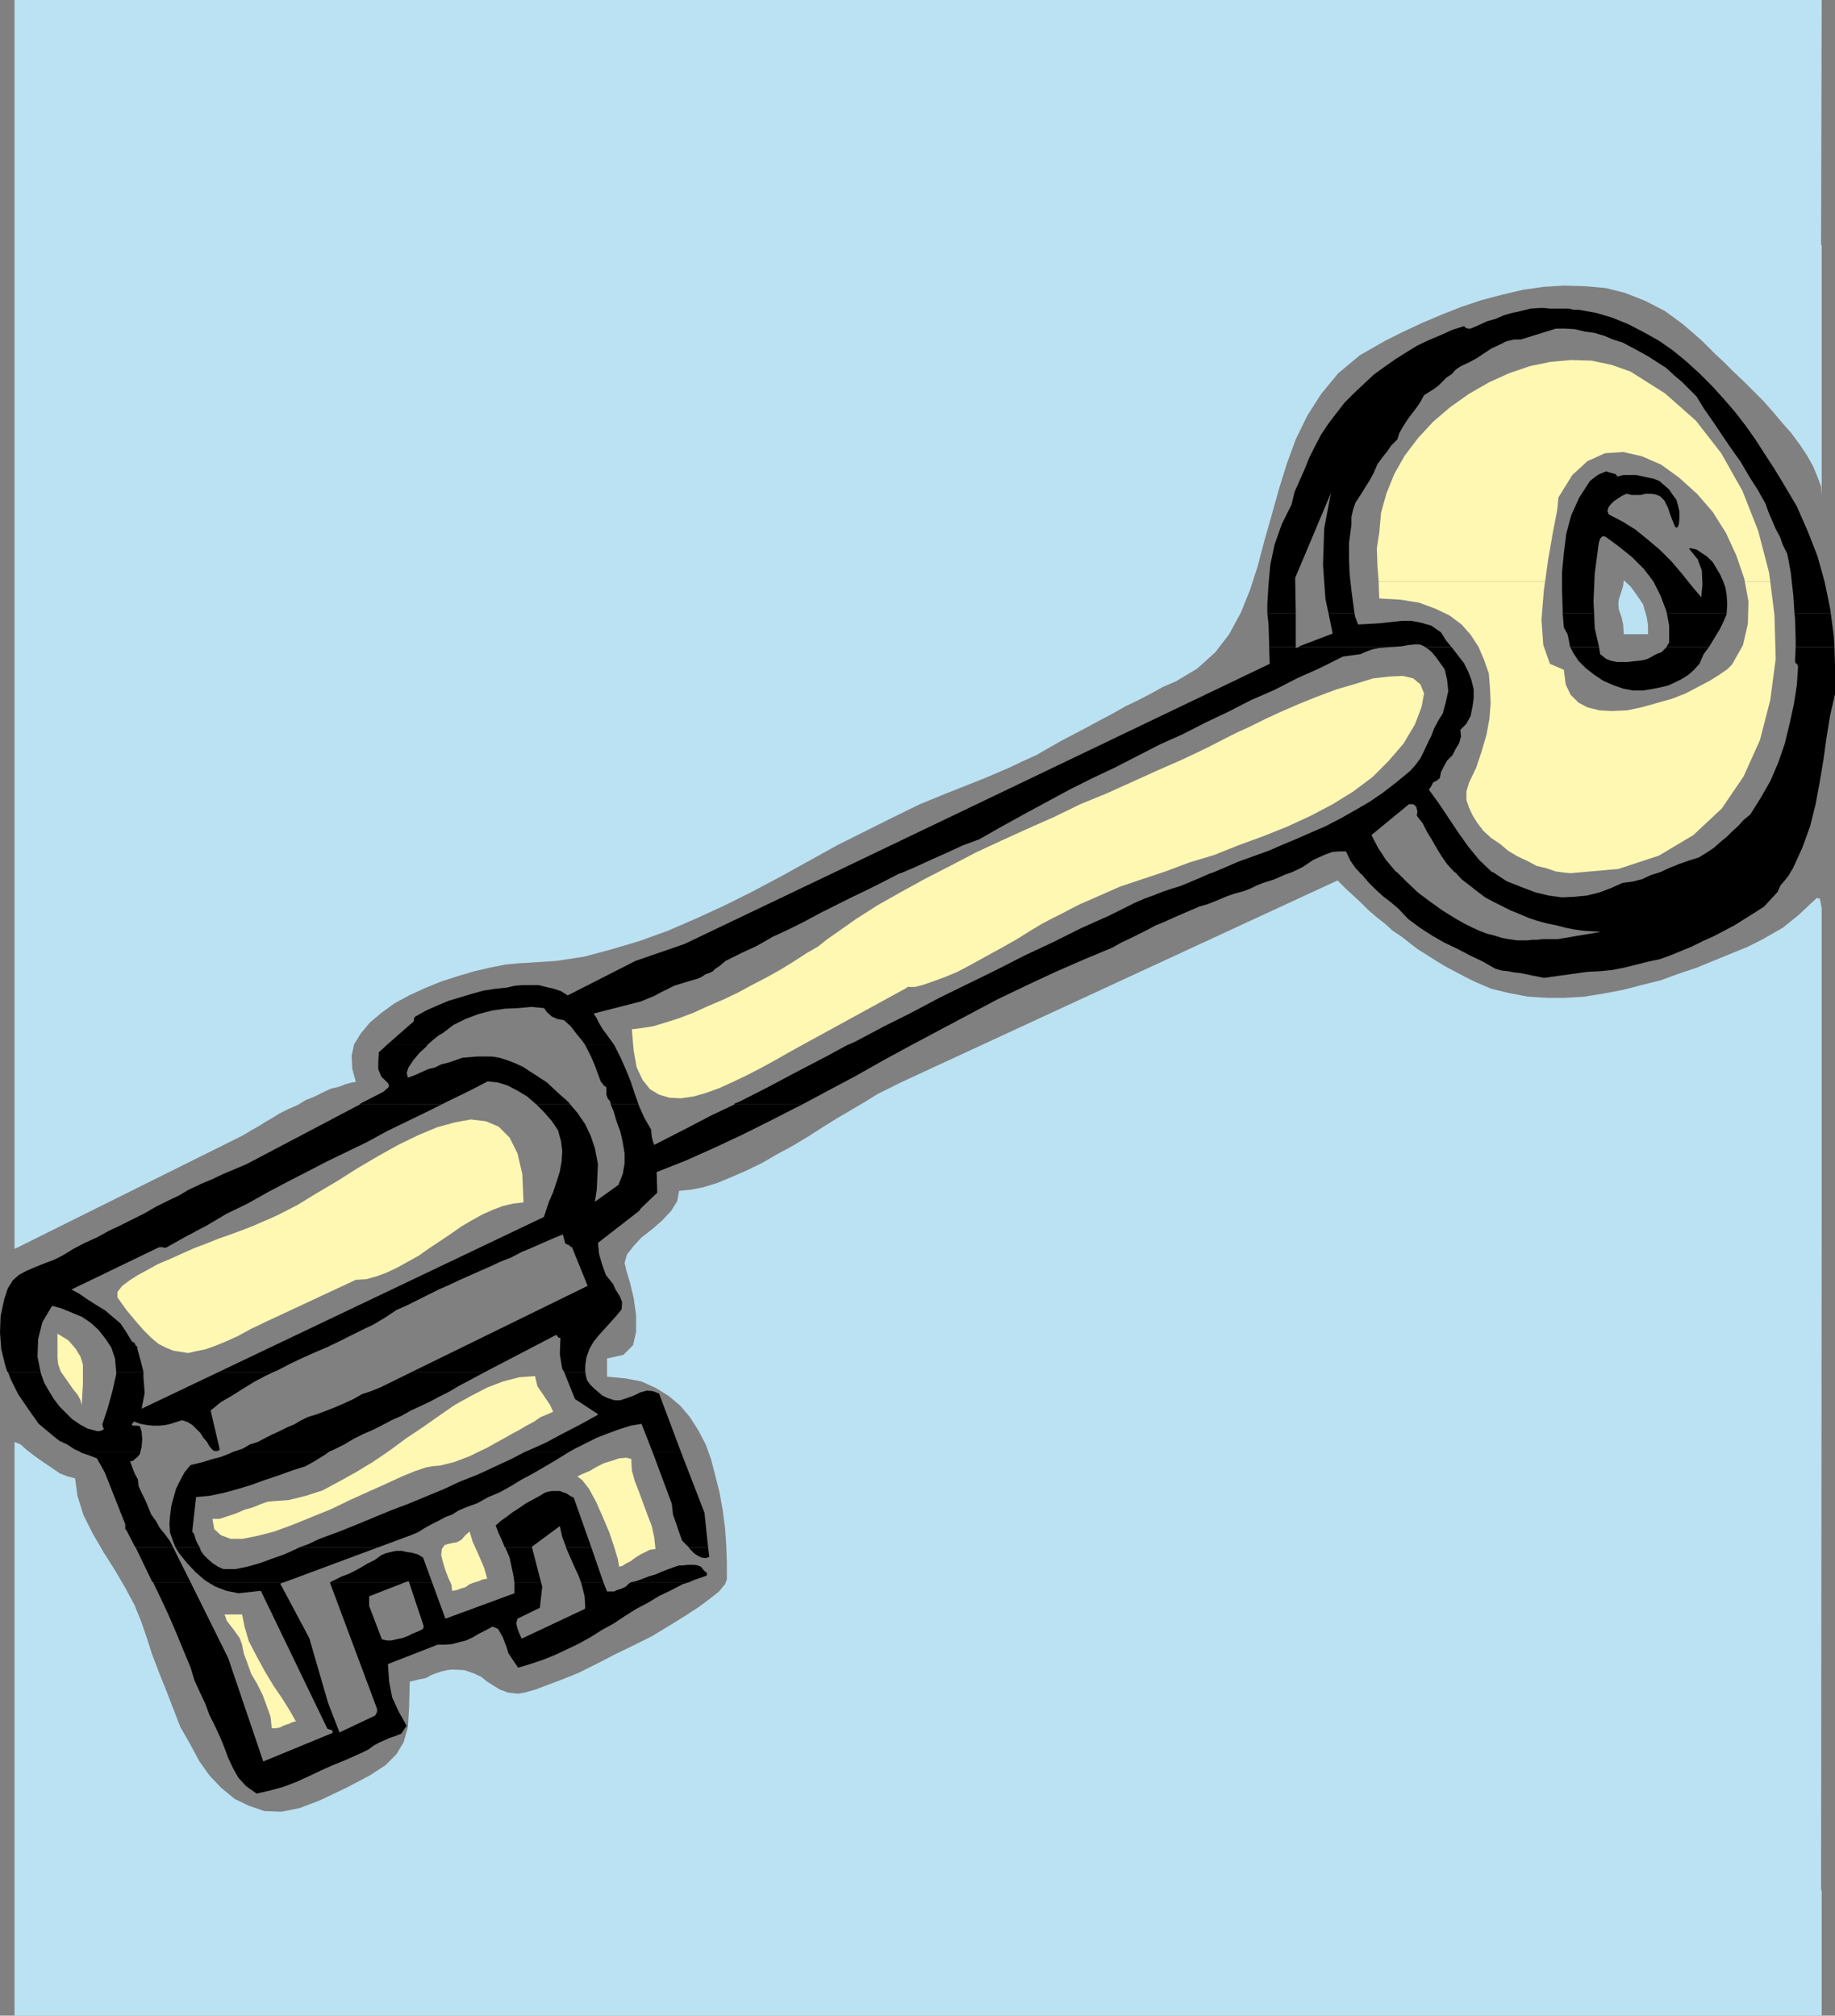 <?xml version="1.0" encoding="UTF-8" standalone="no"?>
<svg
   version="1.0"
   width="129.638mm"
   height="142.421mm"
   id="svg47"
   sodipodi:docname="Key 10.wmf"
   xmlns:inkscape="http://www.inkscape.org/namespaces/inkscape"
   xmlns:sodipodi="http://sodipodi.sourceforge.net/DTD/sodipodi-0.dtd"
   xmlns="http://www.w3.org/2000/svg"
   xmlns:svg="http://www.w3.org/2000/svg">
  <rect width="100%" height="100%" fill="#808080" stroke="none"/>
  <sodipodi:namedview
     id="namedview47"
     pagecolor="#ffffff"
     bordercolor="#000000"
     borderopacity="0.25"
     inkscape:showpageshadow="2"
     inkscape:pageopacity="0.0"
     inkscape:pagecheckerboard="0"
     inkscape:deskcolor="#d1d1d1"
     inkscape:document-units="mm" />
  <defs
     id="defs1">
    <pattern
       id="WMFhbasepattern"
       patternUnits="userSpaceOnUse"
       width="6"
       height="6"
       x="0"
       y="0" />
  </defs>
  <path
     style="fill:#000000;fill-opacity:1;fill-rule:evenodd;stroke:none"
     d="m 338.39,163.699 v -2.262 l 0.323,-5.333 0.485,-5.333 1.131,-5.333 1.939,-5.494 2.586,-5.171 0.808,-3.394 1.293,-2.909 1.293,-2.909 1.293,-3.232 1.616,-3.232 1.616,-3.07 1.939,-2.909 2.101,-2.747 2.262,-2.909 2.424,-2.424 2.747,-2.586 2.586,-2.424 2.909,-2.101 2.747,-1.939 3.07,-1.939 2.909,-1.778 3.07,-1.454 3.07,-1.293 3.232,-1.454 3.07,-0.97 0.485,0.485 0.646,0.162 h 0.485 0.162 l 2.262,-0.97 2.101,-0.97 2.262,-0.646 2.262,-0.97 2.262,-0.646 2.262,-0.485 2.586,-0.646 2.424,-0.162 h 1.293 l 1.293,0.162 h 1.293 1.454 1.131 1.293 l 1.454,0.323 h 1.293 l 4.525,0.808 4.363,1.293 4.363,1.778 4.04,2.101 4.04,2.262 3.717,2.586 3.555,2.909 3.555,3.232 3.232,3.232 3.232,3.555 3.07,3.555 2.747,3.555 2.747,3.878 2.586,4.04 2.424,3.717 2.262,3.717 3.717,6.302 2.909,6.626 2.586,6.626 1.939,6.949 1.454,7.11 0.162,1.131 h -9.696 l -0.323,-4.848 -0.646,-5.818 -0.485,-2.747 -0.485,-2.424 -1.131,-2.262 -0.808,-2.262 -1.131,-2.101 -0.97,-2.262 -0.97,-2.262 -0.808,-2.262 -2.101,-3.717 -2.262,-3.555 -2.262,-3.878 -2.424,-3.394 -2.424,-3.555 -2.262,-3.394 -2.586,-3.717 -2.101,-3.394 -1.939,-1.939 -1.939,-1.939 -2.101,-1.778 -2.101,-1.939 -2.262,-1.454 -2.262,-1.454 -2.262,-1.293 -2.424,-1.293 -2.424,-1.293 -2.586,-0.808 -2.262,-0.97 -2.747,-0.808 -2.424,-0.323 -2.747,-0.646 -2.424,-0.162 h -2.586 l -9.373,2.909 h -1.778 l -2.101,0.485 -1.939,0.97 -2.101,0.97 -1.939,1.293 -1.939,1.293 -2.101,1.131 -2.101,0.97 -1.454,0.97 -0.97,1.131 -1.454,0.97 -1.131,1.131 -0.97,0.97 -1.293,0.97 -1.293,0.808 -1.293,0.808 -0.97,1.778 -0.97,1.454 -0.97,1.293 -1.131,1.454 -0.97,1.454 -0.808,1.293 -0.808,1.454 -0.485,1.616 -1.616,1.616 -1.131,1.616 -1.293,1.616 -1.293,1.778 -0.97,2.262 -1.131,2.101 -1.131,1.778 -1.293,2.101 -1.293,1.939 -0.646,1.778 -0.485,2.101 v 2.101 l -0.646,4.848 v 4.363 l 0.162,4.04 0.485,4.363 0.323,2.424 0.323,2.424 0.162,1.131 h -6.949 l -0.808,-3.717 -0.646,-9.211 0.323,-9.696 1.778,-9.373 -9.534,22.624 0.162,9.373 h -7.595 z"
     id="path1" />
  <path
     style="fill:#000000;fill-opacity:1;fill-rule:evenodd;stroke:none"
     d="m 417.251,163.699 v -0.97 l -0.162,-5.01 v -5.01 l 0.485,-5.01 0.646,-5.171 1.293,-4.848 2.101,-4.686 2.909,-4.525 0.808,-0.646 0.646,-0.485 0.646,-0.485 0.646,-0.323 0.808,-0.323 0.808,-0.323 0.97,0.323 0.646,0.162 0.646,0.162 0.323,0.162 0.323,0.485 h 0.485 l 1.131,-0.323 h 1.131 1.131 1.293 l 1.454,0.323 1.454,0.323 1.616,0.323 1.616,0.646 1.293,1.131 1.293,1.131 0.97,1.454 0.97,1.293 0.485,1.778 0.323,1.454 v 1.778 l -0.162,1.454 -0.162,0.485 -0.162,0.323 -0.162,0.162 -0.485,-0.162 -0.808,-1.939 -0.646,-1.778 -0.485,-1.454 -0.97,-1.939 -1.131,-1.131 -1.293,-0.485 -1.131,-0.162 h -1.454 l -1.293,0.323 h -1.293 -1.131 l -1.293,-0.323 -0.808,0.323 -0.646,0.323 -0.97,0.646 -0.97,0.646 -0.97,0.97 -0.485,0.646 -0.323,0.97 0.323,0.97 3.717,1.939 3.394,2.101 3.394,2.747 3.232,2.747 3.07,3.07 2.747,3.232 2.586,3.232 2.586,3.07 0.323,-3.394 -0.162,-3.717 -1.131,-3.07 -2.262,-2.747 0.162,-0.162 h 0.323 l 0.646,0.162 0.808,0.162 1.454,0.97 1.454,0.97 1.454,1.454 0.97,1.616 0.97,1.616 0.808,1.778 0.646,1.778 0.323,1.939 0.162,2.586 -0.162,2.262 H 445.046 l -0.162,-0.646 -1.454,-3.878 -1.939,-3.878 -2.586,-3.394 -3.07,-3.07 -3.394,-2.747 -3.717,-2.747 -0.808,-0.162 -0.646,0.646 -0.323,0.97 -0.162,0.97 -0.97,7.434 -0.323,7.434 0.162,3.07 z"
     id="path2" />
  <path
     style="fill:#000000;fill-opacity:1;fill-rule:evenodd;stroke:none"
     d="m 338.875,172.587 v -0.646 l -0.162,-5.171 -0.323,-3.07 h 7.595 v 9.05 h -7.11 v 0 z"
     id="path3" />
  <path
     style="fill:#000000;fill-opacity:1;fill-rule:evenodd;stroke:none"
     d="m 346.955,172.587 8.888,-3.394 -1.131,-5.494 h 6.949 l 0.162,0.97 0.808,2.101 3.07,-0.162 2.747,-0.162 2.909,-0.323 2.909,-0.323 h 2.586 l 2.586,0.485 2.747,0.808 2.586,1.778 1.293,2.101 1.454,1.778 h -7.11 l -0.162,-0.162 -1.131,-0.485 h -1.293 l -1.778,0.162 -1.778,0.323 -2.101,0.162 h -25.21 v 0 z"
     id="path4" />
  <path
     style="fill:#000000;fill-opacity:1;fill-rule:evenodd;stroke:none"
     d="m 419.19,172.587 v 0 l -0.323,-1.778 -0.323,-1.454 -0.97,-1.778 -0.323,-3.878 h 8.403 l 0.162,4.04 1.131,5.01 h -7.757 v 0 z"
     id="path5" />
  <path
     style="fill:#000000;fill-opacity:1;fill-rule:evenodd;stroke:none"
     d="m 445.046,172.587 0.646,-0.97 v -4.525 l -0.646,-3.394 h 15.998 v 0.323 l -0.97,2.262 -0.97,1.939 -1.293,2.101 -1.454,2.424 H 445.046 v 0 z"
     id="path6" />
  <path
     style="fill:#000000;fill-opacity:1;fill-rule:evenodd;stroke:none"
     d="m 479.467,172.587 v -1.616 l -0.162,-5.818 -0.162,-1.454 h 9.696 l 0.808,6.141 0.162,2.909 h -10.342 v 0 z"
     id="path7" />
  <path
     style="fill:#000000;fill-opacity:1;fill-rule:evenodd;stroke:none"
     d="m 222.685,233.025 116.352,-55.751 -0.162,-4.525 h 7.11 v 0.323 l 0.97,-0.323 h 25.21 l -1.939,0.162 -2.101,0.162 -1.616,0.323 -1.778,0.646 -1.454,0.646 -4.686,0.646 -6.141,3.07 -6.141,2.747 -5.979,3.07 -6.302,2.747 -5.979,3.07 -6.141,2.909 -5.979,3.07 -6.141,2.747 -5.979,3.07 -5.979,3.07 -6.141,2.909 -6.141,3.07 -5.979,3.232 -5.979,3.232 -6.141,3.394 -5.979,3.394 -4.363,1.616 -4.202,1.939 -4.363,1.939 -4.202,1.939 -3.394,1.454 h -18.261 z"
     id="path8" />
  <path
     style="fill:#000000;fill-opacity:1;fill-rule:evenodd;stroke:none"
     d="m 323.846,233.025 3.07,-1.293 3.717,-1.616 4.04,-1.454 4.04,-1.454 3.717,-1.616 3.878,-1.616 4.04,-1.778 3.717,-1.616 4.04,-2.101 3.717,-2.101 3.878,-2.262 3.555,-2.424 3.555,-2.747 3.717,-3.07 1.454,-1.616 1.293,-1.778 0.97,-1.939 0.97,-2.101 0.97,-1.939 0.808,-2.101 1.131,-2.101 1.131,-1.778 0.808,-3.07 0.646,-2.909 -0.323,-3.07 -0.646,-2.747 -0.808,-1.131 -0.808,-1.131 -0.808,-1.131 -0.97,-1.131 -1.131,-0.97 -0.808,-0.485 h 7.11 l 0.162,0.162 1.616,2.101 1.616,2.101 1.131,2.262 0.808,2.101 0.646,2.586 v 2.424 l -0.323,2.262 -0.485,2.424 -1.131,2.101 -1.616,1.616 0.162,1.778 -0.485,1.778 -0.97,1.616 -0.808,1.616 -1.454,1.454 -0.808,1.454 -0.808,1.616 -0.323,1.616 -0.808,0.646 -0.97,0.485 -0.485,0.97 -0.646,0.97 2.586,3.555 2.586,3.878 2.586,3.878 2.747,3.878 2.909,3.555 3.394,3.232 0.485,0.162 h -10.181 l -0.323,-0.162 -1.939,-2.101 -1.454,-2.101 -1.293,-2.101 -1.293,-2.262 -1.293,-2.101 -1.131,-2.262 -1.616,-2.101 0.162,-1.131 -0.323,-1.293 -0.808,-0.646 h -1.131 l -10.019,8.242 1.778,3.394 2.101,3.232 2.586,3.07 0.485,0.323 h -10.019 l -1.131,-1.131 -1.454,-2.101 -1.131,-2.424 h -1.939 l -1.778,0.162 -1.778,0.646 -1.454,0.646 -1.778,0.808 -1.454,0.97 -1.454,0.97 -1.616,0.808 -1.454,0.646 h -20.846 z"
     id="path9" />
  <path
     style="fill:#000000;fill-opacity:1;fill-rule:evenodd;stroke:none"
     d="m 442.945,233.025 0.485,-0.162 2.424,-1.131 2.424,-0.97 2.747,-0.97 2.586,-0.808 2.101,-1.293 1.939,-1.293 1.616,-1.454 1.778,-1.454 1.454,-1.454 1.616,-1.454 1.454,-1.616 1.778,-1.454 2.747,-4.363 2.586,-4.525 2.101,-4.848 1.778,-5.171 1.293,-5.333 1.131,-5.171 0.808,-5.171 0.323,-5.01 -0.162,-0.323 -0.162,-0.323 -0.323,-0.162 -0.162,-0.485 0.162,-3.878 h 10.342 l 0.162,4.686 v 7.918 l -1.293,5.656 -0.97,5.979 -0.808,5.818 -0.97,5.818 -1.131,6.141 -1.454,5.818 -2.101,5.818 -2.586,5.656 -0.646,0.97 H 442.945 Z"
     id="path10" />
  <path
     style="fill:#000000;fill-opacity:1;fill-rule:evenodd;stroke:none"
     d="m 419.19,172.587 0.808,1.616 1.454,2.262 1.939,1.939 2.262,1.778 2.424,1.616 2.586,1.131 2.747,0.97 2.586,0.485 h 2.747 l 2.101,-0.323 2.424,-0.485 2.101,-0.485 1.778,-0.808 1.939,-0.97 1.778,-1.131 1.454,-1.293 1.454,-1.616 1.131,-2.586 1.454,-1.939 H 445.046 l -0.646,0.646 -0.808,0.808 -0.97,0.323 -0.97,0.485 -0.808,0.485 -0.97,0.485 -1.131,0.323 -1.293,0.162 -1.616,0.162 -1.293,0.162 h -1.454 -1.293 l -1.616,-0.323 -1.293,-0.485 -1.616,-1.293 -0.323,-1.939 h -7.757 v 0 z"
     id="path11" />
  <path
     style="fill:#000000;fill-opacity:1;fill-rule:evenodd;stroke:none"
     d="m 103.262,279.08 6.626,-5.818 0.485,-0.323 0.162,-0.485 v -0.485 l 0.323,-0.485 2.909,-1.616 2.909,-1.293 3.07,-1.293 3.232,-0.97 3.232,-0.97 2.909,-0.808 3.232,-0.485 3.07,-0.323 2.101,-0.485 2.101,-0.162 h 2.101 2.101 l 1.939,0.485 2.101,0.485 1.939,0.646 1.778,1.131 18.099,-9.211 13.09,-4.525 39.915,-19.069 h 18.261 l -0.97,0.323 -4.04,2.101 -4.202,2.101 -4.363,2.101 -4.202,2.101 -4.202,2.101 -4.202,2.262 -4.202,2.101 -4.202,1.939 -4.202,2.424 -4.202,1.939 -4.202,2.101 -0.97,0.808 -0.808,0.646 -0.97,0.646 -0.646,0.646 -0.97,0.485 -0.97,0.323 -0.97,0.646 -0.97,0.485 -2.262,0.646 -2.101,0.646 -2.101,0.646 -1.616,0.808 -1.939,0.97 -1.778,0.97 -1.616,0.646 -1.939,0.808 -12.605,3.232 0.808,1.293 0.646,1.293 0.97,1.616 0.97,1.293 2.101,2.909 h -7.757 l -0.808,-1.131 -1.454,-1.778 -1.616,-2.101 -1.778,-1.616 -1.778,-0.323 -1.454,-0.646 -1.293,-1.131 -0.808,-1.131 -3.394,-0.323 -3.555,0.323 -3.555,0.162 -3.394,0.485 -3.717,0.97 -3.394,1.293 -3.232,1.616 -2.747,2.101 -1.131,0.646 -1.616,1.293 -1.454,1.293 h -10.827 z"
     id="path12" />
  <path
     style="fill:#000000;fill-opacity:1;fill-rule:evenodd;stroke:none"
     d="m 226.24,279.08 1.939,-0.808 7.595,-4.04 7.434,-3.717 7.595,-4.04 7.595,-3.717 7.595,-3.717 7.595,-3.878 7.595,-3.555 7.434,-3.717 7.595,-3.394 2.262,-1.131 2.262,-1.131 2.262,-1.131 2.586,-1.131 2.262,-0.808 2.424,-0.97 2.424,-0.808 2.586,-0.808 3.878,-1.616 3.717,-1.616 0.97,-0.323 h 20.846 l -1.454,0.485 -1.454,0.646 -1.454,0.646 -1.454,0.485 -1.616,0.485 -1.616,0.646 -1.616,0.808 -2.101,0.808 -2.424,0.646 -2.262,0.808 -2.262,0.97 -2.424,0.97 -2.262,0.646 -2.262,0.97 -2.262,0.97 -2.586,1.131 -2.101,0.97 -2.424,0.97 -2.424,1.293 -2.262,1.131 -2.262,1.131 -2.424,1.131 -2.262,1.293 -7.757,3.232 -7.757,3.394 -7.595,3.555 -7.757,3.717 -7.595,4.04 -7.595,4.04 -7.595,4.04 z"
     id="path13" />
  <path
     style="fill:#000000;fill-opacity:1;fill-rule:evenodd;stroke:none"
     d="m 362.953,233.025 0.808,0.646 1.616,1.939 1.939,1.939 1.939,1.778 2.101,1.616 1.939,1.616 2.747,2.909 3.07,2.262 3.232,2.101 3.394,1.939 3.394,1.616 3.394,1.778 3.394,1.616 3.394,1.939 1.778,0.485 1.616,0.162 1.616,0.323 1.616,0.162 1.616,0.323 1.454,0.323 1.616,0.323 1.616,0.323 11.635,-1.616 3.394,-0.162 3.232,-0.323 3.232,-0.646 3.232,-0.808 3.232,-0.808 3.07,-0.646 3.07,-1.131 2.747,-1.131 2.747,-1.131 2.909,-1.454 2.909,-1.293 2.747,-1.454 2.747,-1.454 2.586,-1.616 2.586,-1.616 2.747,-1.778 3.555,-3.878 0.808,-1.778 1.131,-1.293 1.131,-1.454 0.323,-0.646 H 442.945 l -2.101,0.646 -2.424,1.131 -2.586,0.646 -2.586,0.323 -3.232,1.454 -3.07,1.131 -3.232,0.808 -3.394,0.323 -3.232,0.162 -3.555,-0.485 -3.394,-0.808 -3.878,-1.454 -4.04,-1.616 -3.394,-2.262 h -10.181 l 1.616,1.778 2.101,1.616 2.262,1.778 1.939,1.454 2.424,1.293 2.262,1.131 2.262,1.131 2.424,0.97 2.262,0.97 2.424,0.808 2.424,0.646 2.424,0.485 2.424,0.646 2.424,0.485 2.262,0.323 2.424,0.162 2.424,0.162 -11.474,1.939 h -1.293 -1.454 -1.293 l -1.454,0.162 h -1.293 l -1.293,0.162 h -1.616 -1.131 l -2.262,-0.323 -1.778,-0.323 -2.101,-0.646 -1.939,-0.485 -2.101,-0.808 -2.101,-0.97 -1.939,-0.97 -2.262,-1.293 -3.394,-2.101 -3.394,-2.424 -3.232,-2.424 -3.07,-2.909 -2.424,-2.424 h -10.019 v 0 z"
     id="path14" />
  <path
     style="fill:#000000;fill-opacity:1;fill-rule:evenodd;stroke:none"
     d="m 96.152,294.755 6.302,-3.232 0.646,-0.646 0.485,-0.323 0.323,-0.646 -0.323,-0.646 -1.778,-1.778 -0.808,-1.939 v -1.939 l 0.162,-2.586 2.101,-1.939 h 10.827 l -0.162,0.323 -1.939,1.778 -1.616,1.939 -1.293,1.939 -0.485,1.454 0.323,1.293 1.778,-0.646 1.778,-0.808 1.778,-0.808 1.939,-0.485 1.616,-0.808 1.939,-0.485 1.939,-0.646 1.778,-0.646 1.939,-0.162 1.939,-0.162 h 1.778 2.262 l 1.939,0.323 2.101,0.646 2.101,0.808 2.101,0.97 3.232,2.101 3.232,2.101 2.909,2.747 2.747,2.424 0.485,0.646 h -9.05 l -2.424,-2.101 -2.424,-1.454 -2.747,-1.454 -2.586,-0.808 -2.747,-0.323 -5.333,2.747 -5.333,2.586 -1.616,0.808 H 96.152 v 0 z"
     id="path15" />
  <path
     style="fill:#000000;fill-opacity:1;fill-rule:evenodd;stroke:none"
     d="m 163.054,294.755 -0.162,-0.646 -0.646,-0.808 -0.323,-0.97 v -0.808 -1.131 l -0.646,-0.485 -0.162,-0.162 -0.323,-0.485 -0.323,-0.323 -0.808,-2.101 -0.808,-2.262 -0.97,-2.262 -1.131,-2.262 -0.485,-0.97 h 7.757 l 1.616,3.232 1.454,3.232 1.293,3.232 1.131,3.394 0.97,2.747 h -7.434 v 0 z"
     id="path16" />
  <path
     style="fill:#000000;fill-opacity:1;fill-rule:evenodd;stroke:none"
     d="m 196.021,294.755 1.616,-0.646 7.595,-3.878 7.595,-4.04 7.757,-4.04 5.656,-3.07 h 17.13 l -7.434,4.04 -7.434,4.202 -7.595,4.04 -6.626,3.555 h -18.099 v 0 z"
     id="path17" />
  <path
     style="fill:#000000;fill-opacity:1;fill-rule:evenodd;stroke:none"
     d="M 1.939,366.344 1.293,364.243 0.323,360.203 0,355.84 l 0.162,-4.363 0.97,-4.525 0.97,-2.909 1.293,-2.101 1.616,-1.454 2.101,-1.131 2.262,-0.97 2.424,-0.97 2.586,-0.97 2.262,-1.131 2.909,-1.778 3.07,-1.616 3.232,-1.454 3.232,-1.778 3.07,-1.454 3.232,-1.616 3.232,-1.616 3.07,-1.778 2.909,-1.454 3.07,-1.454 2.747,-1.616 3.07,-1.454 3.07,-1.293 3.07,-1.454 3.07,-1.293 3.07,-1.293 30.381,-15.998 h 21.816 l -3.878,1.939 -5.333,2.586 -5.333,2.586 -5.333,2.909 -5.333,2.586 -5.333,2.586 -5.333,2.747 -5.333,2.747 -5.494,2.909 -5.171,2.909 -5.656,2.747 -5.171,3.07 -5.494,2.909 -5.494,3.07 h -0.485 l -0.485,-0.162 h -0.646 l -0.485,0.162 -23.109,11.15 2.101,1.131 2.101,1.454 2.262,1.454 2.424,1.454 2.101,1.778 2.101,1.778 1.616,2.424 1.454,2.424 0.646,0.323 0.323,0.646 0.485,0.485 v 0.485 l 0.97,3.555 0.646,2.586 h -7.272 l -0.323,-3.555 -0.97,-2.909 -1.616,-2.424 -1.778,-2.262 -2.101,-1.939 -2.424,-1.616 -2.747,-1.131 -2.747,-1.131 -2.424,-0.646 -2.586,4.363 -1.131,4.525 -0.162,4.686 0.808,4.04 H 2.101 v 0 z"
     id="path18" />
  <path
     style="fill:#000000;fill-opacity:1;fill-rule:evenodd;stroke:none"
     d="M 58.499,366.344 145.278,324.974 v -0.162 l 0.162,-0.485 0.162,-0.323 v -0.162 l 0.97,-2.909 1.131,-2.586 0.97,-2.909 0.808,-2.586 0.485,-2.747 0.162,-2.747 -0.323,-2.586 -0.808,-2.909 -1.616,-2.424 -2.101,-2.424 -2.101,-2.101 h 9.05 l 1.939,2.262 2.101,3.07 1.454,3.07 1.131,3.394 0.808,4.202 -0.162,3.394 -0.162,3.394 -0.485,3.232 6.302,-4.525 1.131,-2.909 0.485,-2.747 v -2.747 l -0.485,-2.909 -0.646,-2.909 -0.97,-2.586 -0.808,-2.747 -0.808,-1.939 h 7.434 l 0.162,0.485 1.454,3.232 1.778,3.07 v 0.485 l 0.162,1.454 0.323,1.293 0.323,0.808 7.595,-3.878 7.757,-4.04 6.141,-2.909 h 18.099 l -0.97,0.485 -7.595,3.878 -7.434,3.717 -7.595,3.555 -7.595,3.394 -7.757,3.07 0.162,5.494 -3.717,3.555 -0.485,0.485 -0.323,0.323 -0.162,0.323 -0.323,0.323 -10.827,8.403 0.323,3.07 0.808,2.747 0.97,2.747 1.939,2.424 0.646,1.454 1.131,1.778 0.646,1.616 -0.162,1.939 -1.454,1.778 -1.454,1.616 -1.616,1.778 -1.454,1.616 -1.454,1.778 -1.131,1.939 -0.808,2.262 -0.323,2.262 v 1.293 0.323 h -5.656 l -0.485,-0.808 -0.646,-3.878 0.162,-4.363 h -0.162 l -0.485,-0.162 -0.162,-0.323 -0.323,-0.323 -18.907,9.857 h -19.554 l 46.864,-22.947 -4.202,-10.342 -0.485,-0.162 -0.162,-0.323 -0.485,-0.162 -0.646,-0.323 -0.646,-2.424 -2.747,1.131 -2.586,1.131 -2.909,1.293 -2.747,1.131 -2.747,1.454 -2.909,1.131 -2.747,1.293 -2.586,1.131 -2.909,1.293 -2.909,1.293 -2.747,1.293 -2.586,1.131 -2.909,1.454 -2.909,1.454 -2.586,1.293 -2.909,1.293 -2.909,1.939 -3.232,1.939 -3.07,1.454 -3.232,1.616 -3.232,1.616 -3.07,1.454 -3.394,1.454 -3.232,1.454 -3.07,1.454 -3.07,1.616 -1.131,0.485 H 58.499 Z"
     id="path19" />
  <path
     style="fill:#000000;fill-opacity:1;fill-rule:evenodd;stroke:none"
     d="m 21.331,387.675 -1.454,-0.646 -1.939,-1.293 -2.101,-0.97 -1.616,-1.293 -1.939,-1.616 -1.939,-1.616 -2.747,-3.878 -2.747,-4.04 -1.939,-3.878 -0.808,-2.101 h 8.726 l 0.162,0.646 0.808,2.262 1.293,2.262 1.293,2.101 1.454,1.939 1.778,1.778 1.616,1.616 2.101,1.454 2.101,1.131 1.293,0.323 1.131,0.323 h 0.808 l 0.808,-0.323 0.162,-0.162 0.162,-0.162 -0.323,-0.323 v -0.323 l -0.162,-0.485 1.454,-4.363 1.293,-4.686 0.97,-4.363 v -0.646 h 7.272 v 1.454 l 0.323,4.202 -0.808,4.202 20.685,-9.857 h 14.706 l -2.101,0.97 -3.07,1.616 -2.909,1.778 -3.07,1.939 -3.07,1.778 -2.747,2.262 2.424,10.342 -0.162,0.323 -0.646,0.162 h -0.323 l -0.646,-0.162 -0.97,-1.131 -0.646,-1.131 -0.97,-1.131 -0.808,-1.293 -0.97,-0.97 -1.131,-1.131 -1.293,-0.808 -1.454,-0.485 -1.616,0.485 -1.454,0.485 -1.454,0.323 -1.616,0.162 h -1.616 l -1.616,-0.162 -1.778,-0.323 -1.778,-0.646 -0.162,0.485 h -0.162 -0.162 v 0.485 l 0.323,0.162 h 0.485 0.646 l 0.646,0.162 0.485,1.454 0.162,1.939 -0.162,2.101 -0.323,1.293 z"
     id="path20" />
  <path
     style="fill:#000000;fill-opacity:1;fill-rule:evenodd;stroke:none"
     d="m 62.378,387.675 0.485,-0.162 1.939,-0.646 1.939,-1.131 2.101,-0.646 1.778,-0.97 1.939,-0.97 2.101,-0.97 1.939,-0.97 1.939,-0.808 1.616,-0.97 1.939,-0.97 2.586,-0.808 2.586,-0.97 2.424,-0.97 2.262,-0.97 2.424,-1.131 2.262,-1.293 2.424,-0.808 2.424,-0.97 8.565,-4.202 h 19.554 l -7.272,3.878 -2.424,1.454 -2.586,1.293 -2.424,1.293 -2.747,1.293 -2.424,1.131 -2.586,1.454 -2.586,1.131 -2.424,1.293 -2.586,1.293 -2.586,1.131 -2.586,1.293 -2.424,1.454 -2.586,1.293 -1.454,0.646 z"
     id="path21" />
  <path
     style="fill:#000000;fill-opacity:1;fill-rule:evenodd;stroke:none"
     d="m 140.269,387.675 0.808,-0.323 4.686,-2.101 4.525,-2.424 4.686,-2.424 4.686,-2.586 v -0.162 l -6.141,-4.04 -1.616,-4.04 -1.293,-3.232 h 5.656 l 0.162,0.97 0.323,1.293 0.808,1.131 0.97,0.97 1.131,0.97 1.131,0.97 1.293,0.646 1.939,0.646 h 1.616 l 1.939,-0.646 1.778,-0.646 1.616,-0.808 1.778,-0.485 1.616,0.162 1.616,0.646 5.818,15.513 h -7.595 l -2.909,-7.434 -2.909,0.485 -3.07,0.97 -3.07,1.131 -2.909,1.131 -2.909,1.454 -2.909,1.454 -1.454,0.808 h -11.797 z"
     id="path22" />
  <path
     style="fill:#000000;fill-opacity:1;fill-rule:evenodd;stroke:none"
     d="m 36.198,413.207 -0.162,-0.162 -2.262,-4.363 -0.323,-0.323 v -0.485 -0.485 -0.323 l -5.494,-13.897 -2.101,-3.717 -2.101,-0.808 -1.939,-0.646 -0.485,-0.323 h 16.16 l -0.162,0.646 -0.646,0.808 -0.646,0.485 -0.485,0.485 -0.808,0.162 0.646,1.778 0.646,1.616 0.808,1.454 0.162,1.778 0.808,1.778 0.97,1.939 0.808,1.939 0.808,1.939 1.293,1.778 0.97,1.778 1.454,1.778 1.293,1.778 0.808,1.616 H 36.198 Z"
     id="path23" />
  <path
     style="fill:#000000;fill-opacity:1;fill-rule:evenodd;stroke:none"
     d="m 46.864,413.207 -0.485,-1.131 -0.97,-2.747 -0.162,-2.262 0.162,-2.262 0.323,-2.586 0.646,-2.424 0.646,-2.262 1.131,-2.262 1.131,-2.101 1.616,-1.939 2.101,-0.485 1.778,-0.485 2.101,-0.646 1.939,-0.485 2.101,-0.808 1.454,-0.646 h 25.533 l -1.131,0.808 -2.586,1.616 -2.586,1.454 -3.555,1.131 -3.555,1.293 -3.878,1.293 -3.555,1.293 -3.717,1.131 -3.555,0.97 -3.878,0.808 -3.555,0.323 -0.97,8.726 v 0.162 0.485 l 0.323,0.323 0.162,0.323 0.485,1.616 0.646,1.293 0.323,0.485 h -6.464 z"
     id="path24" />
  <path
     style="fill:#000000;fill-opacity:1;fill-rule:evenodd;stroke:none"
     d="m 79.992,413.207 2.262,-0.808 3.07,-1.454 4.848,-1.778 4.848,-1.939 4.686,-1.939 4.686,-1.939 4.686,-1.778 4.686,-1.939 4.686,-1.939 4.525,-2.101 4.525,-1.778 4.525,-2.101 4.525,-2.101 3.717,-1.939 h 11.797 l -1.293,0.808 -2.909,1.778 -2.747,1.616 -3.07,1.778 -2.747,1.454 -2.909,1.778 -2.909,1.616 -3.07,1.293 -2.909,1.616 -3.07,1.131 -1.939,0.808 -1.778,1.131 -1.778,0.646 -1.778,0.97 -1.939,0.97 -1.778,0.97 -1.778,1.131 -1.939,0.808 -8.726,3.232 H 79.992 Z"
     id="path25" />
  <path
     style="fill:#000000;fill-opacity:1;fill-rule:evenodd;stroke:none"
     d="m 134.774,413.207 -0.646,-1.616 -0.97,-2.101 -0.808,-2.101 1.454,-1.293 1.616,-1.131 1.454,-1.131 1.778,-1.131 1.616,-1.131 1.778,-0.97 1.778,-0.97 1.616,-0.97 0.97,-0.323 0.97,-0.162 h 1.131 0.97 l 0.808,0.323 0.97,0.323 0.97,0.646 0.97,0.485 4.686,13.251 h -6.787 v -0.162 l -0.97,-2.586 -0.646,-2.909 -7.434,5.494 v 0.162 h -7.11 v 0 z"
     id="path26" />
  <path
     style="fill:#000000;fill-opacity:1;fill-rule:evenodd;stroke:none"
     d="m 183.901,413.207 -0.323,-0.323 -0.808,-0.808 -0.646,-0.646 -0.808,-2.262 -0.808,-2.424 -0.808,-2.262 -0.323,-2.909 -5.171,-13.897 h 7.595 l 6.302,16.321 0.97,9.211 h -5.171 z"
     id="path27" />
  <path
     style="fill:#000000;fill-opacity:1;fill-rule:evenodd;stroke:none"
     d="m 40.885,422.58 -0.323,-0.323 -2.262,-4.686 -2.101,-4.363 h 10.019 l 4.686,9.373 z"
     id="path28" />
  <path
     style="fill:#000000;fill-opacity:1;fill-rule:evenodd;stroke:none"
     d="m 55.59,422.58 -0.97,-0.646 -2.424,-2.101 -2.262,-2.424 -2.101,-2.586 -0.97,-1.616 h 6.464 l 0.323,0.97 0.808,1.131 1.131,1.131 1.131,0.97 1.454,0.97 1.454,0.646 h 3.232 l 3.232,-0.646 3.394,-0.97 3.07,-1.131 3.232,-1.131 3.232,-1.454 0.97,-0.485 h 21.008 l -25.21,9.373 H 55.59 Z"
     id="path29" />
  <path
     style="fill:#000000;fill-opacity:1;fill-rule:evenodd;stroke:none"
     d="m 88.072,422.58 1.616,-0.808 1.616,-0.808 1.778,-0.646 1.616,-0.808 1.778,-0.97 1.616,-0.97 1.939,-0.97 1.778,-1.293 1.131,-0.485 1.293,-0.323 1.454,-0.323 h 1.616 l 1.454,0.323 1.293,0.162 1.616,0.485 1.293,0.808 2.424,6.626 h -6.141 l -0.162,-0.323 -0.97,0.323 H 88.072 Z"
     id="path30" />
  <path
     style="fill:#000000;fill-opacity:1;fill-rule:evenodd;stroke:none"
     d="m 137.36,422.58 -0.323,-2.101 -0.485,-2.262 -0.485,-2.262 -0.97,-2.262 -0.162,-0.485 h 7.11 l 2.424,9.373 z"
     id="path31" />
  <path
     style="fill:#000000;fill-opacity:1;fill-rule:evenodd;stroke:none"
     d="m 155.136,422.58 -0.646,-1.778 -1.131,-2.424 -1.131,-2.586 -1.131,-2.586 h 6.787 l 3.232,9.373 z"
     id="path32" />
  <path
     style="fill:#000000;fill-opacity:1;fill-rule:evenodd;stroke:none"
     d="m 168.225,422.58 1.616,-0.323 1.778,-0.646 1.616,-0.646 1.778,-0.485 1.454,-0.646 1.616,-0.646 1.778,-0.646 1.454,-0.485 h 0.97 l 1.293,-0.162 h 0.808 0.97 l 0.97,0.162 0.808,0.323 0.646,0.808 0.646,0.646 0.323,0.162 v 0.323 0.323 l -0.162,0.162 -3.232,1.131 -1.454,0.646 h -15.514 v 0 z"
     id="path33" />
  <path
     style="fill:#000000;fill-opacity:1;fill-rule:evenodd;stroke:none"
     d="m 183.901,413.207 0.485,0.646 0.97,0.97 0.97,0.646 0.97,0.485 1.131,0.162 0.97,-0.323 -0.323,-2.586 h -5.171 z"
     id="path34" />
  <path
     style="fill:#000000;fill-opacity:1;fill-rule:evenodd;stroke:none"
     d="m 40.885,422.58 1.939,4.04 2.262,4.848 1.939,4.525 1.939,4.686 1.939,4.686 0.97,3.232 1.454,3.232 1.454,3.07 1.131,3.07 1.293,2.586 1.454,3.07 1.131,2.747 1.131,3.07 1.293,2.747 1.454,2.586 2.101,2.262 2.747,1.939 3.555,-0.808 3.555,-0.97 3.394,-1.293 3.232,-1.454 3.394,-1.616 3.232,-1.454 3.232,-1.293 3.232,-1.454 1.454,-0.646 1.616,-0.808 1.293,-0.97 1.454,-0.808 1.454,-0.646 1.454,-0.646 1.454,-0.485 1.616,-0.646 1.454,-2.101 -2.101,-3.717 -1.778,-3.878 -0.808,-4.202 -0.323,-4.686 13.251,-5.171 h 1.939 l 1.939,-0.162 1.778,-0.485 1.939,-0.485 1.778,-0.808 1.616,-0.97 1.939,-0.97 1.778,-0.97 1.454,0.646 1.293,2.262 0.97,2.586 0.485,1.616 2.586,3.878 3.232,-0.97 3.394,-1.131 3.232,-1.293 3.07,-1.454 3.07,-1.454 3.232,-1.778 3.07,-1.939 3.232,-1.778 2.909,-1.939 3.07,-1.939 3.07,-1.616 3.232,-1.939 3.07,-1.454 3.07,-1.616 1.616,-0.485 h -15.514 l -0.646,0.485 -0.646,0.646 -0.646,0.323 -0.808,0.323 -0.97,0.323 -0.646,0.323 h -0.97 -0.97 l -0.97,-2.424 h -5.979 l 0.323,1.131 0.646,2.586 0.162,2.909 v 0.162 l -0.162,0.323 -16.806,7.918 -0.646,-1.454 -0.485,-1.293 -0.323,-1.293 0.323,-1.293 5.979,-2.909 0.646,-5.656 -0.323,-1.131 h -7.11 v 0.323 2.586 l -18.422,6.787 -3.555,-9.696 h -6.141 l 3.878,11.635 v 0.162 0.162 l -0.162,0.323 v 0.162 l -1.293,0.646 -1.616,0.646 -1.293,0.646 -1.293,0.485 -1.616,0.323 -1.293,0.323 h -1.293 l -1.293,-0.323 -3.394,-8.888 v -2.586 l 9.534,-3.717 H 88.072 l 12.605,33.774 v 0.646 0.162 l -0.162,0.323 -0.323,0.646 -9.534,4.525 -3.07,-7.918 -5.01,-17.291 -7.757,-14.544 0.97,-0.323 H 55.59 l 1.939,1.131 2.909,1.131 3.232,0.646 5.979,-0.646 17.776,36.844 0.485,0.162 0.646,0.162 0.323,0.485 -0.162,0.323 -18.422,7.595 -9.373,-27.633 -10.019,-20.2 z"
     id="path35" />
  <path
     style="fill:#bbe2f3;fill-opacity:1;fill-rule:evenodd;stroke:none"
     d="M 486.254,65.447 486.415,0 H 3.878 v 333.539 l 60.762,-30.219 1.131,-0.646 1.293,-0.808 1.778,-0.97 1.778,-1.131 1.939,-1.131 2.101,-1.293 2.262,-1.131 2.586,-1.131 2.101,-1.293 2.424,-0.97 2.262,-1.131 2.101,-0.97 2.101,-0.485 1.616,-0.646 1.778,-0.485 1.131,-0.162 -0.97,-3.555 -0.162,-3.394 0.646,-3.07 1.778,-2.909 2.424,-2.909 3.07,-2.586 3.555,-2.586 3.878,-2.101 4.202,-1.939 4.363,-1.778 4.525,-1.454 4.363,-1.293 4.202,-0.97 4.04,-0.808 3.394,-0.323 2.909,-0.162 7.272,-0.485 7.434,-1.131 7.272,-1.939 7.595,-2.262 7.595,-2.747 7.434,-3.232 7.757,-3.555 7.434,-3.717 7.595,-4.04 7.595,-4.202 7.272,-4.04 7.434,-3.717 7.434,-3.717 7.272,-3.555 7.11,-2.909 6.949,-2.747 3.232,-1.293 3.394,-1.454 3.394,-1.454 3.394,-1.616 3.555,-1.616 3.394,-1.939 3.394,-1.939 3.394,-1.778 3.394,-1.778 3.555,-1.939 3.394,-1.778 3.394,-1.939 3.394,-1.616 3.394,-1.778 3.232,-1.778 3.394,-1.454 5.656,-3.394 4.848,-4.363 3.717,-4.848 3.07,-5.656 2.424,-5.979 2.101,-6.464 1.778,-6.787 1.939,-6.787 1.939,-6.949 2.101,-6.787 2.424,-6.626 3.07,-6.302 3.717,-5.818 4.525,-5.494 5.818,-4.848 6.787,-3.878 4.848,-2.424 4.848,-2.262 5.333,-2.262 5.333,-2.101 5.333,-1.778 5.494,-1.454 5.494,-1.293 5.656,-0.808 5.333,-0.323 5.656,0.162 5.494,0.485 5.171,1.293 5.333,2.101 5.333,2.747 4.848,3.555 5.01,4.363 1.778,1.778 1.778,1.778 2.262,2.101 2.424,2.424 2.747,2.586 2.586,2.586 2.747,2.747 2.586,2.909 2.586,3.07 2.424,2.747 2.262,3.07 1.939,2.909 1.616,2.909 1.131,2.747 0.97,2.586 0.162,2.424 v -66.902 0 z"
     id="path36" />
  <path
     style="fill:#bbe2f3;fill-opacity:1;fill-rule:evenodd;stroke:none"
     d="m 486.254,504.833 0.162,-180.505 v -66.902 -9.211 -5.656 l -0.485,-2.586 -0.808,-0.162 -1.939,1.778 -2.909,2.747 -4.202,3.394 -5.656,3.232 -3.878,1.939 -4.363,1.778 -4.363,1.778 -4.686,1.939 -4.848,1.616 -4.848,1.778 -5.171,1.293 -5.01,1.293 -5.171,0.97 -5.01,0.808 -5.171,0.323 h -4.848 l -5.171,-0.323 -5.01,-0.97 -4.686,-1.131 -4.525,-1.939 -2.586,-1.293 -2.424,-1.293 -2.747,-1.454 -2.424,-1.454 -2.262,-1.454 -2.586,-1.616 -2.101,-1.616 -2.262,-1.778 -2.424,-1.616 -1.939,-1.778 -2.262,-1.778 -2.262,-1.939 -1.939,-1.939 -2.101,-1.939 -2.101,-1.939 -2.101,-2.101 -116.675,53.974 -2.909,1.454 -3.232,1.616 -3.394,2.101 -3.555,2.101 -3.878,2.262 -3.878,2.424 -4.04,2.586 -4.04,2.424 -4.202,2.262 -3.878,2.262 -4.363,2.101 -3.717,1.616 -3.878,1.616 -3.717,1.131 -3.232,0.646 -3.232,0.323 -0.485,2.747 -1.616,2.586 -2.424,2.586 -2.586,2.262 -2.909,2.262 -2.101,2.262 -1.778,2.262 -0.646,2.262 0.485,2.101 0.97,3.232 0.97,4.04 0.646,4.525 v 4.525 l -0.808,3.555 -2.586,2.586 -4.363,0.97 v 4.848 l 5.01,0.485 4.202,0.808 3.878,1.778 3.394,2.101 3.07,2.586 2.586,3.07 2.262,3.555 1.939,3.717 1.454,4.04 1.131,4.363 1.131,4.525 0.808,4.525 0.646,4.848 0.323,4.686 0.162,4.525 v 4.525 l -0.485,1.293 -1.616,1.939 -2.424,1.939 -3.07,2.262 -3.717,2.424 -4.202,2.586 -4.525,2.747 -4.848,2.424 -5.01,2.424 -4.686,2.424 -4.848,2.424 -4.363,1.778 -3.878,1.454 -3.394,1.293 -2.909,0.808 -1.778,0.323 -2.747,-0.323 -2.101,-0.808 -1.616,-0.97 -1.778,-1.131 -1.616,-1.293 -2.101,-0.97 -2.424,-0.808 -3.232,-0.162 -1.293,0.162 -1.454,0.323 -1.454,0.485 -1.293,0.485 -1.454,0.808 -1.616,0.323 -1.293,0.323 -1.454,0.323 -0.162,6.787 -0.323,5.333 -1.131,4.04 -1.939,3.232 -2.909,2.909 -4.202,2.747 -5.818,3.07 -7.434,3.555 -5.494,2.101 -4.848,0.97 -4.525,-0.162 -4.202,-1.454 -3.717,-1.778 -3.555,-2.909 -3.232,-3.394 -2.747,-3.878 -2.424,-4.525 -2.586,-4.525 -1.939,-5.01 -1.939,-5.01 -1.939,-4.848 -1.778,-4.686 -1.454,-4.525 -1.454,-4.202 -1.778,-4.363 -2.424,-4.525 -2.747,-4.686 -3.07,-4.848 -2.909,-5.01 -2.424,-4.848 -1.616,-5.171 -0.646,-4.686 -1.939,-0.485 -2.101,-0.808 -2.101,-1.454 -2.424,-1.616 L 9.211,388.806 7.11,387.19 5.494,385.735 3.878,385.089 V 538.284 H 486.415 v -33.451 0 z"
     id="path37" />
  <path
     style="fill:#fff8b3;fill-opacity:1;fill-rule:evenodd;stroke:none"
     d="m 368.124,155.296 -0.323,-4.202 -0.162,-4.686 0.646,-4.202 0.485,-5.333 1.454,-5.171 2.101,-5.171 2.747,-4.848 3.555,-4.686 4.04,-4.363 4.525,-3.878 5.01,-3.555 5.333,-3.07 5.333,-2.424 5.656,-1.939 5.494,-1.131 5.494,-0.485 5.494,0.162 5.333,1.131 5.01,1.778 9.211,5.818 8.242,7.272 6.787,8.726 5.656,10.019 4.202,10.665 2.909,11.15 0.323,2.424 h -6.787 l -0.162,-0.808 -2.101,-6.141 -2.747,-5.979 -3.555,-5.656 -4.202,-4.848 -4.848,-4.363 -4.686,-3.394 -5.171,-2.262 -5.01,-1.131 -4.848,0.323 -4.686,2.101 -4.04,3.717 -3.717,5.979 -0.323,3.394 -1.131,5.818 -1.293,7.434 -0.808,5.818 h -44.44 z"
     id="path38" />
  <path
     style="fill:#fff8b3;fill-opacity:1;fill-rule:evenodd;stroke:none"
     d="m 368.124,155.296 v 0.485 l 0.162,4.04 5.656,0.323 5.01,0.808 4.363,1.616 3.717,1.778 3.232,2.424 2.424,2.747 2.101,3.232 1.454,3.394 1.293,3.717 0.323,4.04 0.162,3.878 -0.323,4.202 -0.808,4.363 -1.293,4.363 -1.454,4.363 -1.939,4.04 -0.646,2.262 v 2.262 l 0.646,1.939 0.97,2.101 1.293,2.101 1.616,2.101 2.101,1.939 2.424,1.616 2.101,1.778 2.424,1.454 2.747,1.293 2.424,1.293 2.747,0.646 2.262,0.808 2.262,0.323 1.778,0.162 12.766,-1.131 10.827,-3.555 9.211,-5.494 7.595,-7.11 5.818,-8.565 4.363,-9.696 2.747,-10.665 1.454,-10.989 -0.323,-11.635 -1.131,-9.05 h -6.787 l 0.97,5.333 -0.162,5.979 -1.293,5.656 -2.909,5.171 -1.293,1.293 -2.101,1.454 -2.586,1.616 -3.07,1.616 -3.394,1.778 -3.717,1.454 -4.04,1.131 -4.04,1.131 -3.878,0.808 -3.878,0.162 -3.394,-0.162 -3.232,-0.808 -2.424,-1.293 -2.101,-2.101 -1.293,-2.747 -0.485,-3.878 -3.717,-1.616 -1.778,-5.01 -0.485,-6.787 0.646,-7.918 0.323,-2.262 h -44.44 z"
     id="path39" />
  <path
     style="fill:#fff8b3;fill-opacity:1;fill-rule:evenodd;stroke:none"
     d="m 242.077,263.567 h 2.262 l 2.424,-0.646 2.747,-0.97 3.07,-1.131 3.07,-1.293 3.07,-1.616 3.232,-1.778 3.232,-1.778 3.232,-1.778 3.394,-1.939 3.07,-1.939 3.232,-1.939 2.747,-1.454 2.909,-1.454 2.424,-1.293 2.262,-1.131 5.171,-2.262 5.494,-2.424 5.818,-1.939 6.302,-2.101 6.464,-2.424 6.464,-1.939 6.464,-2.586 6.626,-2.424 6.464,-2.586 6.302,-2.909 5.818,-3.07 5.494,-3.394 5.171,-3.878 4.202,-4.202 4.04,-4.686 3.07,-5.171 1.778,-4.686 0.646,-3.555 -0.97,-2.424 -1.939,-1.616 -2.747,-0.646 -3.555,0.162 -4.363,0.485 -4.686,1.454 -5.01,1.454 -5.171,1.939 -4.848,1.939 -4.848,2.101 -4.525,2.101 -3.878,1.939 -3.232,1.454 -2.262,1.131 -5.979,3.07 -6.464,3.07 -6.626,2.909 -6.787,3.07 -6.787,3.07 -7.11,2.909 -6.949,3.394 -6.949,3.07 -7.11,3.232 -6.949,3.232 -6.787,3.555 -6.626,3.394 -6.464,3.555 -6.302,3.555 -5.818,3.717 -5.494,3.878 -2.101,1.454 -2.424,1.939 -3.07,1.778 -3.232,2.101 -3.394,2.101 -3.717,2.101 -4.04,2.101 -3.878,2.101 -4.04,1.939 -4.202,1.778 -3.878,1.778 -3.878,1.454 -3.555,1.131 -3.232,0.97 -3.07,0.485 -2.586,0.323 0.485,5.656 0.808,4.525 1.616,3.394 1.939,2.424 2.424,1.454 2.747,0.808 3.07,0.162 3.394,-0.485 3.394,-0.97 3.555,-1.293 3.878,-1.778 3.717,-1.778 3.717,-1.939 3.555,-1.939 3.394,-1.939 2.909,-1.616 28.926,-15.837 v 0 z"
     id="path40" />
  <path
     style="fill:#fff8b3;fill-opacity:1;fill-rule:evenodd;stroke:none"
     d="m 95.021,341.781 2.747,-0.162 2.909,-0.808 2.586,-0.97 2.747,-1.293 2.909,-1.616 2.909,-1.616 2.747,-1.939 2.909,-1.939 2.909,-1.939 2.747,-1.939 2.747,-1.616 2.909,-1.616 2.909,-1.293 2.586,-0.97 2.747,-0.646 2.747,-0.323 -0.323,-7.595 -1.293,-5.494 -2.101,-4.202 -2.909,-2.909 -3.394,-1.454 -4.04,-0.485 -4.363,0.808 -4.686,1.293 -5.01,2.101 -5.333,2.586 -5.494,3.07 -5.494,3.232 -5.333,3.394 -5.494,3.232 -5.01,3.07 -5.01,2.586 -2.101,0.97 -2.262,0.97 -2.586,1.131 -2.909,1.131 -3.07,1.131 -3.232,1.131 -3.232,1.293 -3.394,1.293 -3.232,1.454 -3.232,1.454 -3.07,1.293 -2.909,1.616 -2.424,1.293 -2.262,1.454 -1.939,1.454 -1.293,1.616 v 1.454 l 2.424,3.394 2.424,2.909 2.101,2.424 2.101,2.101 1.939,1.616 1.939,0.97 1.939,0.808 1.939,0.323 2.101,0.323 2.101,-0.485 2.424,-0.485 2.747,-0.97 2.747,-1.131 3.232,-1.454 3.555,-1.939 4.04,-1.939 23.917,-11.15 z"
     id="path41" />
  <path
     style="fill:#fff8b3;fill-opacity:1;fill-rule:evenodd;stroke:none"
     d="m 72.558,400.926 -1.293,0.162 -1.778,0.646 -1.939,0.808 -2.262,0.646 -2.262,0.97 -2.424,0.808 -1.939,0.646 h -1.939 l 0.485,2.747 1.778,1.616 2.586,0.97 h 3.232 l 4.04,-0.808 4.363,-1.131 4.848,-1.778 5.171,-2.101 5.171,-2.101 5.01,-2.424 5.01,-2.262 4.686,-2.101 4.202,-1.939 3.555,-1.454 2.909,-0.97 1.778,-0.323 1.939,-0.162 1.939,-0.485 1.939,-0.485 2.101,-0.808 2.101,-0.808 2.262,-1.131 2.101,-0.97 2.262,-1.293 2.101,-1.131 2.262,-1.293 2.101,-1.131 1.939,-1.131 2.101,-1.131 1.616,-1.131 1.939,-0.808 1.454,-0.646 -0.808,-1.778 -1.616,-2.424 -1.778,-2.586 -0.646,-2.747 -4.202,0.323 -4.363,1.131 -4.202,1.616 -4.363,2.262 -4.363,2.424 -4.202,2.909 -4.363,3.07 -4.363,2.909 -4.363,3.232 -4.525,3.07 -4.525,2.747 -4.363,2.424 -4.525,2.424 -4.525,1.454 -4.525,1.131 z"
     id="path42" />
  <path
     style="fill:#fff8b3;fill-opacity:1;fill-rule:evenodd;stroke:none"
     d="m 168.549,389.614 -1.293,-0.323 -1.939,0.162 -1.939,0.646 -2.101,0.646 -1.939,0.97 -1.939,1.131 -1.939,0.808 -1.293,0.646 1.293,0.97 1.778,2.262 1.939,3.555 1.778,4.04 1.778,4.202 1.293,3.878 0.97,3.232 0.323,1.939 0.808,-0.162 0.97,-0.646 1.293,-0.646 1.293,-0.97 1.293,-0.808 1.293,-0.646 1.293,-0.646 1.454,-0.162 -0.323,-3.07 -0.646,-3.07 -1.131,-2.909 -1.131,-3.07 -1.131,-3.07 -1.131,-2.909 -0.808,-2.909 -0.162,-3.07 z"
     id="path43" />
  <path
     style="fill:#fff8b3;fill-opacity:1;fill-rule:evenodd;stroke:none"
     d="m 120.715,412.076 -1.939,0.485 -0.808,1.131 -0.162,1.616 0.485,1.939 0.646,2.101 0.808,2.101 0.808,1.778 0.162,1.616 1.131,-0.162 1.293,-0.485 1.131,-0.323 1.131,-0.808 1.293,-0.485 1.131,-0.323 1.131,-0.485 1.131,-0.162 -0.808,-2.909 -1.454,-3.394 -1.616,-3.555 -0.808,-2.747 -1.131,0.97 -1.131,1.293 -1.293,0.646 z"
     id="path44" />
  <path
     style="fill:#fff8b3;fill-opacity:1;fill-rule:evenodd;stroke:none"
     d="m 64.64,439.224 0.485,2.424 0.97,2.586 0.97,2.747 1.616,2.747 1.454,2.909 1.131,3.07 0.97,2.747 0.323,3.07 h 1.131 l 0.97,-0.162 0.97,-0.485 0.808,-0.323 0.646,-0.162 0.646,-0.323 0.808,-0.323 h 0.485 l -1.454,-2.586 -2.101,-3.394 -2.424,-3.555 -2.424,-4.04 -2.101,-3.878 -2.101,-4.04 -1.131,-3.878 -0.646,-3.232 h -4.686 l 0.646,1.778 1.778,2.262 1.616,2.262 0.646,1.778 z"
     id="path45" />
  <path
     style="fill:#fff8b3;fill-opacity:1;fill-rule:evenodd;stroke:none"
     d="m 15.352,362.627 0.162,1.616 0.646,1.939 1.131,1.616 1.131,1.616 1.131,1.616 1.293,1.616 0.646,1.293 0.323,1.293 0.162,-2.909 0.162,-2.747 v -2.586 -2.586 l -0.646,-2.101 -1.293,-2.101 -1.939,-2.262 -2.909,-1.778 z"
     id="path46" />
  <path
     style="fill:#bbe2f3;fill-opacity:1;fill-rule:evenodd;stroke:none"
     d="m 432.118,161.275 0.162,1.616 0.646,1.778 0.485,2.101 0.162,2.586 h 6.464 v -2.262 l -0.323,-2.262 -0.485,-1.616 -0.485,-1.778 -0.97,-1.454 -1.131,-1.616 -1.293,-1.778 -1.778,-1.616 -0.162,1.454 -0.485,1.616 -0.646,1.939 z"
     id="path47" />
</svg>
